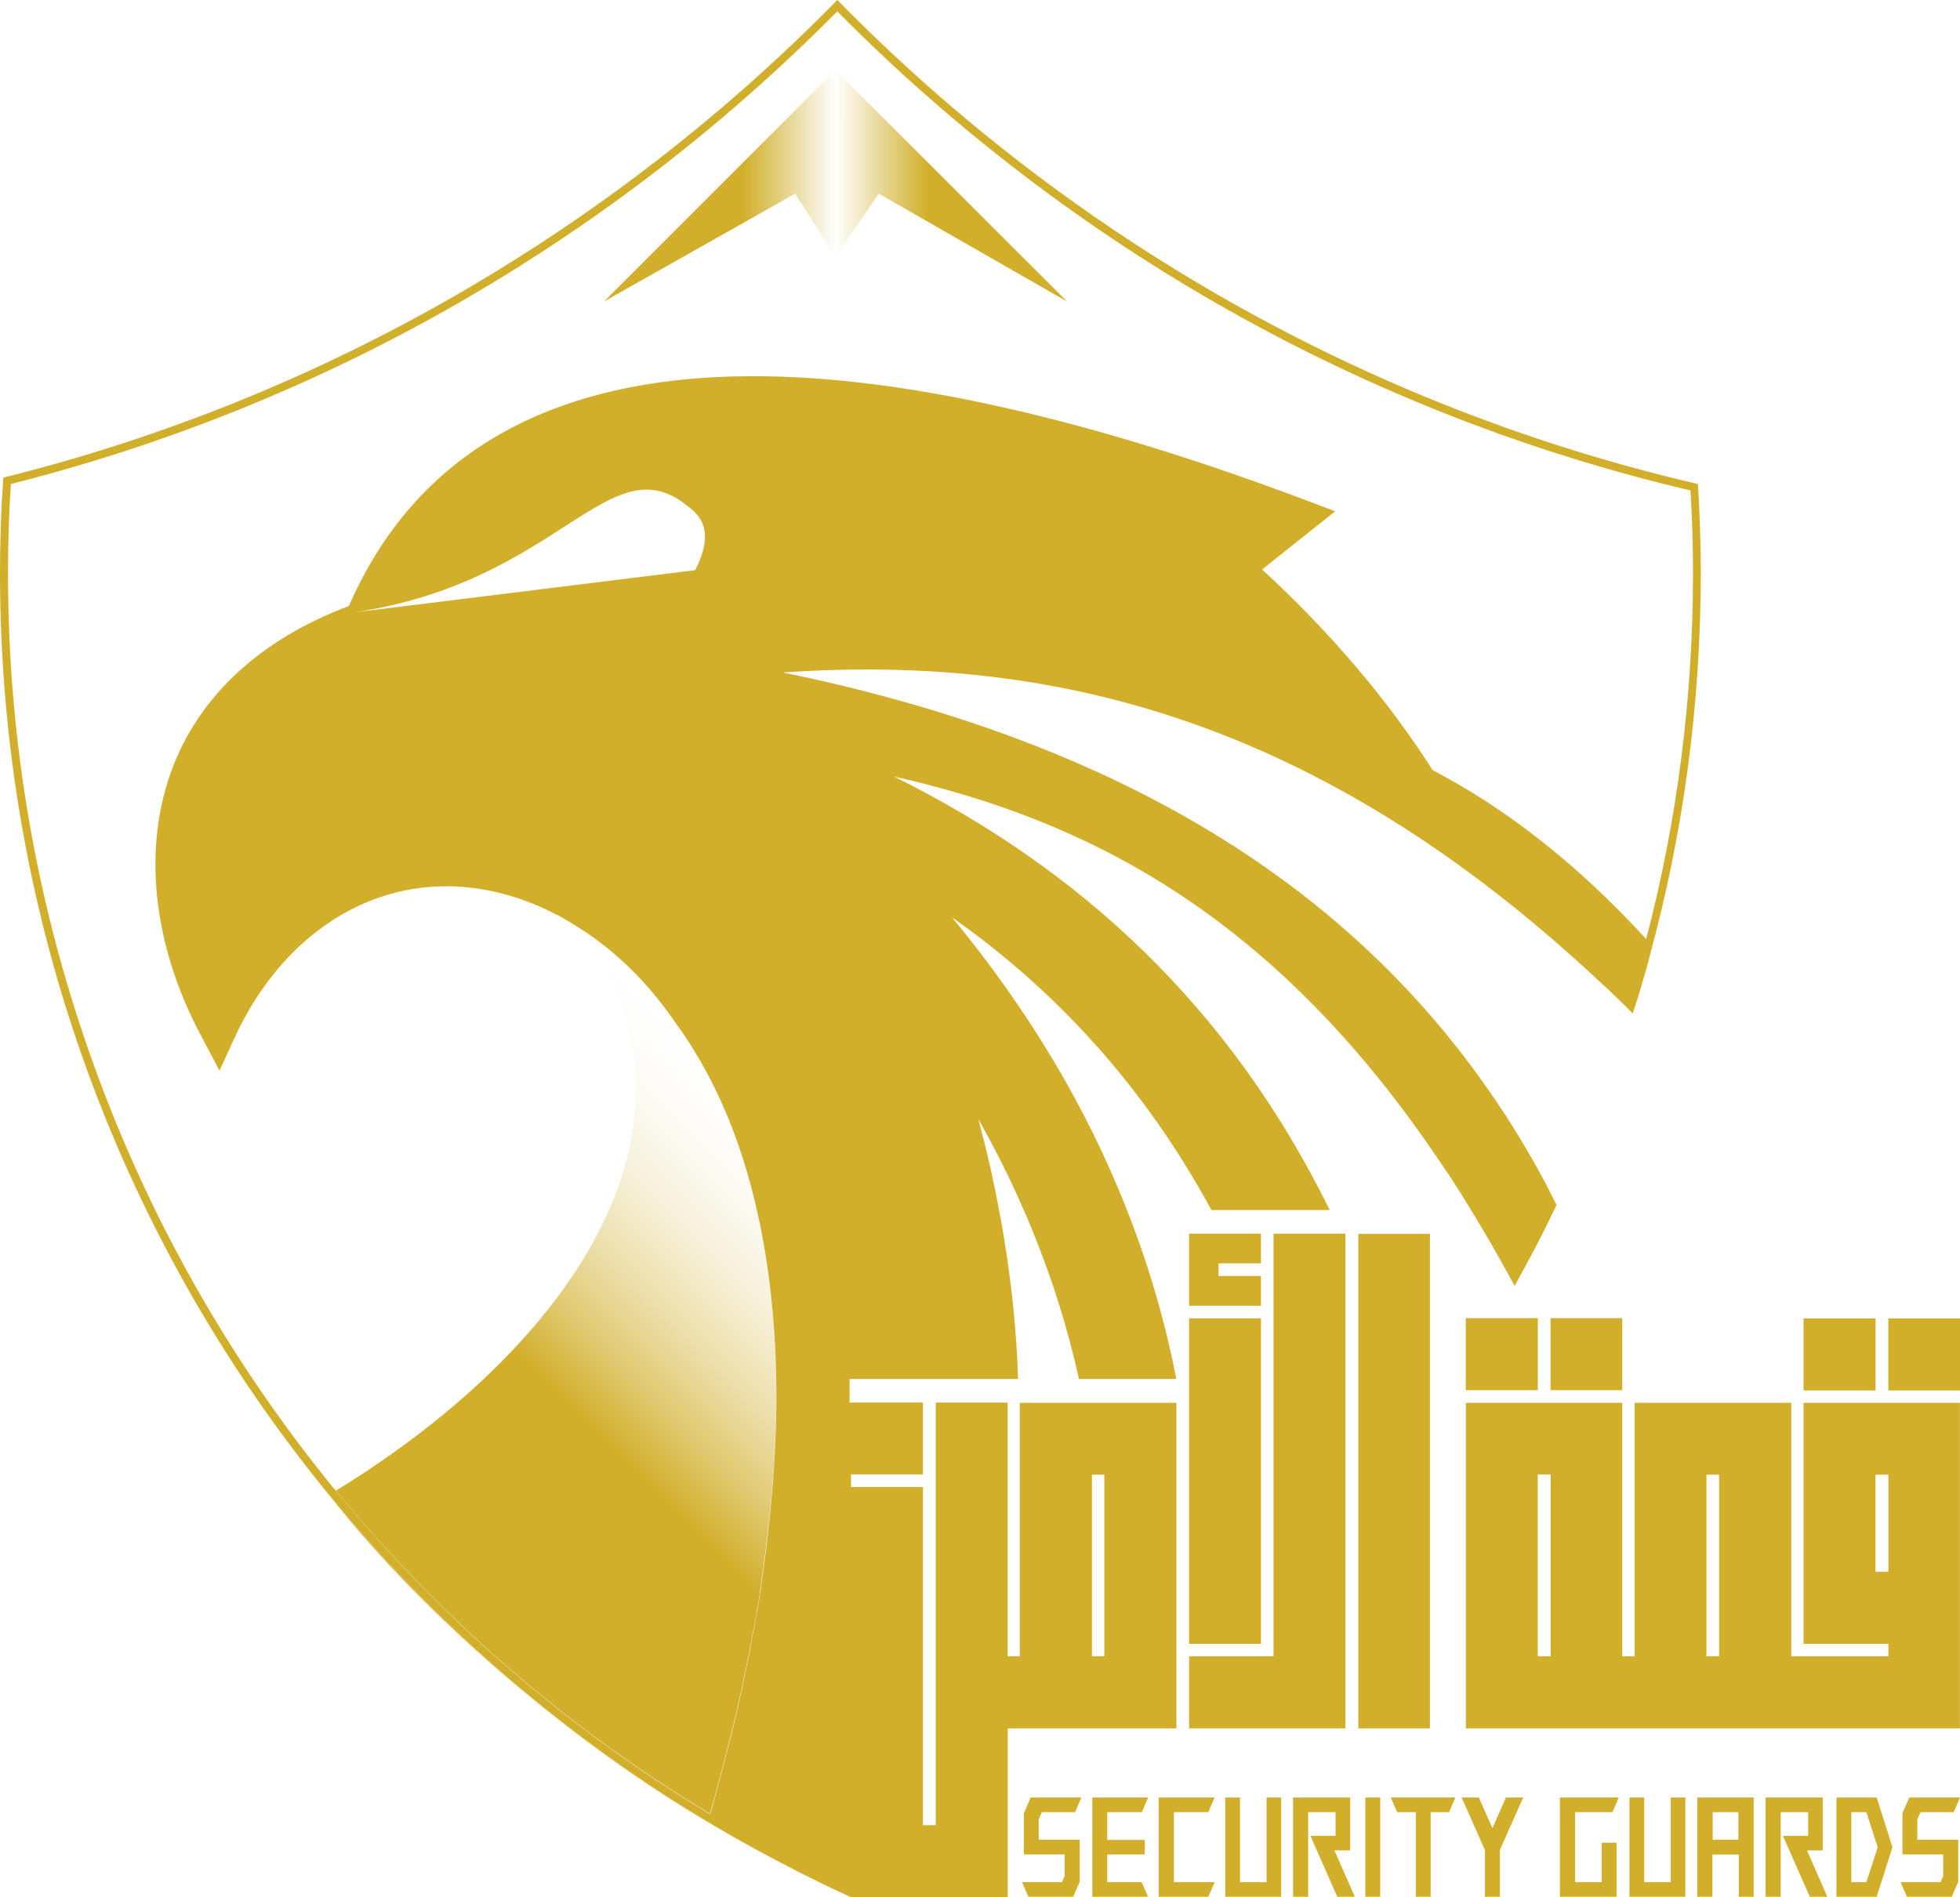 <svg xmlns="http://www.w3.org/2000/svg" xmlns:xlink="http://www.w3.org/1999/xlink" id="Layer_2" data-name="Layer 2" viewBox="0 0 244.89 237.06"><defs><style> .cls-1 { fill: url(#linear-gradient-2); } .cls-2 { fill: none; } .cls-3 { fill: url(#linear-gradient-3); } .cls-4 { fill: #d1af2b; } .cls-5 { fill: url(#linear-gradient); } </style><linearGradient id="linear-gradient" x1="116.15" y1="156.59" x2="62.82" y2="209.92" gradientUnits="userSpaceOnUse"><stop offset="0" stop-color="#fff" stop-opacity="0"></stop><stop offset=".6" stop-color="#d1af2b"></stop></linearGradient><linearGradient id="linear-gradient-2" x1="105.42" y1="145.86" x2="52.09" y2="199.19" xlink:href="#linear-gradient"></linearGradient><linearGradient id="linear-gradient-3" x1="75.47" y1="23.22" x2="133.31" y2="23.22" gradientUnits="userSpaceOnUse"><stop offset=".3" stop-color="#d1af2b"></stop><stop offset=".5" stop-color="#d1af2b" stop-opacity="0"></stop><stop offset=".7" stop-color="#d1af2b"></stop></linearGradient></defs><g id="Layer_1-2" data-name="Layer 1"><g><rect class="cls-2" x="213.99" y="226.45" width="3.21" height="3.45"></rect><path class="cls-2" d="M73.03,115.17c-.27-.15-.51-.33-.77-.48.27.15.51.33.77.48.23.15.45.31.68.46,0,0,0,0,0,0-.23-.15-.45-.32-.68-.46Z"></path><path class="cls-2" d="M71.68,115.51c-.28-.18-.6-.37-.91-.54l-.03-.02-.03-.02c-.33-.21-.65-.39-.95-.54h-.01s-.11-.05-.17-.09h-.03s-.04-.01-.04-.01l-.27-.14-.12-.07c-.71-.35-1.37-.68-2.06-.96-3.76-1.58-7.57-2.38-11.33-2.38-10.93,0-20.74,6.92-26.23,18.5l-1.24,2.7-.85,1.84-.94-1.79-1.4-2.65c-6.08-11.43-7.32-23.72-3.41-33.69,3.5-8.96,11.08-15.85,21.92-19.93,8.33-19.06,25.34-28.72,50.57-28.72,18.37,0,41.45,5.16,68.58,15.34l2.44.92,1.65.62-1.38,1.1-7.76,6.17c8.56,7.88,15.72,16.32,21.31,25.08,9.35,4.87,18.32,11.97,26.68,21.11,3.88-14.81,5.85-30.18,5.85-45.71,0-3.46-.1-6.93-.31-10.35-40.41-9.51-77.24-30.19-106.61-59.87C76.09,30.23,40.42,50.63,1.36,60.48c-.24,3.48-.36,7.14-.36,11.16,0,21.26,3.66,42.08,10.87,61.89,6.91,18.99,16.92,36.59,29.74,52.33l.32.35s.06.07.08.1c31.31-19.2,48.41-47.69,29.67-70.79ZM104.38,8.76l28.93,28.9-23.52-13.47-5.42,7.91-5.02-7.91-23.88,13.47,28.9-28.9Z"></path><path class="cls-2" d="M86,63.31c-9.84-8.12-15.94,9.37-41.66,13.2l42.52-5.26c1.52-3.03,2.02-5.86-.86-7.94Z"></path><path class="cls-2" d="M93.33,48.03c.7,0,1.4,0,2.11,0-.42,0-.86-.02-1.27-.02-.28,0-.55.02-.84.02Z"></path><path class="cls-2" d="M69.61,113.21c-.71-.36-1.43-.71-2.17-1.01.74.3,1.46.65,2.17,1.01Z"></path><rect class="cls-2" x="192.13" y="184.25" width="1.61" height="22.72"></rect><rect class="cls-2" x="213.21" y="184.28" width="1.58" height="22.69"></rect><rect class="cls-2" x="234.33" y="184.28" width="1.61" height="12.13"></rect><polygon class="cls-2" points="136.43 184.28 136.43 206.97 137 206.97 137.98 206.97 137.98 184.28 136.76 184.28 136.43 184.28"></polygon><polygon class="cls-2" points="231.3 226.45 231.3 235.2 233.19 235.2 234.61 230.84 233.19 226.45 231.3 226.45"></polygon><path class="cls-5" d="M89.18,228.11c-18.35-10.88-34.58-24.89-48.03-41.28h-.02s0,0-.01,0c12.5,15.86,31.23,31.57,48.17,41.36,0,0,0,0,0-.01-.03-.03-.06-.03-.09-.06l-.03-.03Z"></path><path class="cls-1" d="M88.7,226.66c.17-.57.33-1.16.49-1.73.09-.35.19-.7.28-1.04.42-1.55.75-2.8,1.03-3.93,1.04-3.87,1.94-7.7,2.67-11.4.27-1.17.48-2.31.68-3.41v-.07s.01,0,.01,0v-.06l.03-.15c.14-.64.26-1.29.38-1.92.02-.11.04-.24.07-.37.04-.22.08-.42.1-.61v-.06s.02-.06.02-.06c.12-.6.23-1.2.33-1.78l.05-.3v-.04s.02-.04.02-.04c0-.02,0-.04,0-.06.01-.08.03-.17.05-.26,0,0,0,0,0,0,0,0,0-.04,0-.08,0-.06.01-.12.02-.18v-.13c.1-.55.19-1.11.24-1.62v-.07s.02-.07.02-.07v-.06c.02-.09.03-.18.04-.26l.08-.55c.21-1.53.41-2.98.57-4.47.03-.21.05-.38.05-.52v-.12c.24-1.84.4-3.45.51-4.91.18-1.97.31-4,.41-6.63.08-1.62.12-3.37.12-5.37,0-7.04-.59-13.76-1.77-19.98-.19-1.06-.39-2.04-.61-2.92-1.9-8.63-5.06-16.19-9.37-22.49-.19-.27-.38-.54-.58-.81-.21-.28-.41-.57-.61-.86-3.22-4.63-7.1-8.43-11.53-11.27-.14-.08-.28-.17-.42-.26-.11-.07-.21-.14-.33-.2h-.03s-.03-.03-.03-.03c-.01,0-.03-.02-.04-.03,18.74,23.09,1.64,51.59-29.67,70.79,13.22,16.09,28.92,29.67,46.69,40.36Z"></path><polygon class="cls-4" points="148.57 182.59 148.57 205.42 149.1 205.42 157.55 205.42 157.55 164.74 148.57 164.74 148.57 182.59"></polygon><polygon class="cls-4" points="154.72 157.87 157.55 157.87 157.55 154.19 157.55 154.16 152.94 154.16 148.57 154.16 148.57 154.19 148.57 163.17 157.07 163.17 157.55 163.17 157.55 159.45 155.44 159.45 152.25 159.45 152.25 157.87 154.72 157.87"></polygon><polygon class="cls-4" points="148.57 210.06 148.57 215.98 168.1 215.98 168.1 190.7 168.1 155.29 168.1 154.19 168.1 154.16 167.57 154.16 159.12 154.16 159.12 154.19 159.12 168.49 159.12 206.97 148.98 206.97 148.57 206.97 148.57 210.06"></polygon><polygon class="cls-4" points="178.66 154.19 169.71 154.19 169.71 158.89 169.71 188.8 169.71 215.98 178.66 215.98 178.66 154.19"></polygon><rect class="cls-4" x="183.14" y="164.72" width="9" height="9"></rect><rect class="cls-4" x="193.73" y="164.72" width="8.96" height="9"></rect><rect class="cls-4" x="225.34" y="164.75" width="9" height="9"></rect><path class="cls-4" d="M225.35,205.42h10.59v1.55h-12.13v-31.67h-19.57v31.67h-1.55v-31.67h-19.54v40.68h61.73v-40.68h-19.54v30.12ZM193.74,206.97h-1.61v-22.72h1.61v22.72ZM214.79,206.97h-1.58v-22.69h1.58v22.69ZM234.33,184.28h1.61v12.13h-1.61v-12.13Z"></path><rect class="cls-4" x="235.93" y="164.75" width="8.96" height="9"></rect><polygon class="cls-4" points="130.18 226.45 134.33 226.45 135.11 224.62 128.77 224.62 127.93 226.59 127.93 231.73 133.02 231.73 133.02 234.44 132.69 235.2 127.69 235.2 128.49 237.02 134.09 237.02 134.9 235.15 134.9 229.9 129.78 229.9 129.78 227.35 130.18 226.45"></polygon><polygon class="cls-4" points="142.67 226.45 143.46 224.62 136.48 224.62 136.48 237.02 143.44 237.02 142.64 235.2 138.35 235.2 138.35 231.74 143.04 231.74 143.04 229.92 138.35 229.92 138.35 226.45 142.67 226.45"></polygon><polygon class="cls-4" points="146.67 226.45 150.97 226.45 151.76 224.62 144.77 224.62 144.77 237.02 150.97 237.02 151.77 235.2 146.67 235.2 146.67 226.45"></polygon><polygon class="cls-4" points="158.25 235.2 154.93 235.2 154.93 224.62 153.09 224.62 153.09 237.02 160.07 237.02 160.07 224.62 158.25 224.62 158.25 235.2"></polygon><polygon class="cls-4" points="168.7 231.23 168.7 224.62 161.56 224.62 161.56 237.02 163.45 237.02 163.45 226.45 166.87 226.45 166.87 229.41 163.73 229.41 167.08 237.02 169.27 237.02 166.73 231.23 168.7 231.23"></polygon><rect class="cls-4" x="170.59" y="224.62" width="1.86" height="12.4"></rect><polygon class="cls-4" points="174.56 226.45 176.89 226.45 176.89 237.02 178.75 237.02 178.75 226.45 181.05 226.45 181.84 224.62 173.77 224.62 174.56 226.45"></polygon><polygon class="cls-4" points="186.47 228.45 184.77 224.62 182.62 224.62 185.53 231.18 185.53 237.02 187.4 237.02 187.4 231.18 190.31 224.62 188.16 224.62 186.47 228.45"></polygon><polygon class="cls-4" points="201.47 226.45 202.26 224.62 194.9 224.62 194.9 237.02 201.98 237.02 201.98 230.27 200.13 230.27 200.13 235.2 196.8 235.2 196.8 226.45 201.47 226.45"></polygon><polygon class="cls-4" points="208.75 235.2 205.43 235.2 205.43 224.62 203.59 224.62 203.59 237.02 210.57 237.02 210.57 224.62 208.75 224.62 208.75 235.2"></polygon><path class="cls-4" d="M212.06,237.02h1.9v-5.28h3.29v5.28h1.86v-12.4h-7.05v12.4ZM213.99,226.45h3.21v3.45h-3.21v-3.45Z"></path><polygon class="cls-4" points="227.74 231.23 227.74 224.62 220.6 224.62 220.6 237.02 222.49 237.02 222.49 226.45 225.92 226.45 225.92 229.41 222.77 229.41 226.12 237.02 228.31 237.02 225.77 231.23 227.74 231.23"></polygon><path class="cls-4" d="M229.45,224.62v12.4h5.03l1.97-6.18-1.97-6.22h-5.03ZM233.19,235.2h-1.88v-8.75h1.88l1.42,4.39-1.42,4.36Z"></path><polygon class="cls-4" points="239.96 226.45 244.1 226.45 244.89 224.62 238.55 224.62 237.7 226.59 237.7 231.73 242.79 231.73 242.79 234.44 242.46 235.2 237.46 235.2 238.26 237.02 243.86 237.02 244.67 235.15 244.67 229.9 239.56 229.9 239.56 227.35 239.96 226.45"></polygon><polygon class="cls-3" points="104.38 32.11 109.79 24.2 133.31 37.67 104.38 8.76 75.47 37.67 99.35 24.2 104.38 32.11"></polygon><path class="cls-4" d="M212.17,60.49C170.6,50.85,133.52,29.47,104.62,0,76.48,28.67,40.62,49.69.42,59.68c-.3,3.95-.42,7.94-.42,11.95,0,43.71,15.43,83.83,41.13,115.2h.03c13.44,16.39,29.68,30.39,48.03,41.28l.03.03s.06.03.09.06c0,0,0,0,0,0,3.33,1.96,6.72,3.81,10.17,5.56.56.3,1.13.59,1.72.86,1.69.86,3.39,1.67,5.08,2.44.03,0,.03-.03.06-.03v.03h19.57v-21.08h21.08v-40.68h-19.57v31.67h-1.52v-31.7h-8.98v52.81h-1.61v-42.26h-8.98v-1.58h8.98v-8.98h-8.98v.03h-.18v-2.97h21.05c-.18-5.89-.8-11.92-1.84-18.14-.15-.98-.33-1.96-.54-2.97-.68-3.75-1.55-7.52-2.59-11.39,2.11,3.75,4.01,7.52,5.68,11.39.45.98.86,1.99,1.25,2.97,2.41,5.92,4.28,11.98,5.65,18.14h12.16c-1.19-6.19-2.88-12.22-5.03-18.14-.36-.98-.74-1.99-1.13-2.97-5.03-12.79-12.28-24.98-21.86-36.58,13.14,9.25,24.09,21.26,32.41,36.58h14.78c-12.52-25.48-31.31-42.7-54.45-54.18,23.94,5.41,47.04,16.98,67.74,47.43.3.42.56.83.86,1.25.27.42.56.83.86,1.28.89,1.37,1.78,2.77,2.65,4.22.59.98,1.19,1.96,1.78,2.97,1.22,2.08,2.44,4.25,3.66,6.51.09-.18.21-.36.3-.54.71-1.31,1.43-2.62,2.14-3.96.3-.59.59-1.16.89-1.72.06-.09.09-.21.15-.3.51-1.01.98-1.99,1.46-2.97.09-.21.21-.42.3-.62-1.9-3.87-4.01-7.55-6.27-11.06-.27-.45-.57-.86-.86-1.28-.27-.45-.57-.86-.86-1.28-19.15-28.04-49.36-44.87-88.68-52.93,32.86-2.26,66.43,5.26,102.12,38.69.36.33.71.65,1.1,1.01.36.33.71.68,1.07,1.04.62.59,1.28,1.22,1.9,1.87.24-.71.48-1.46.71-2.2.36-1.19.71-2.38,1.04-3.57.15-.51.27-.98.39-1.49,4.16-15.23,6.36-31.22,6.36-47.76,0-3.75-.12-7.46-.36-11.15ZM136.43,184.28h1.55v22.69h-1.55v-22.69ZM44.34,76.51c25.72-3.84,31.82-21.32,41.66-13.2,2.88,2.08,2.38,4.91.86,7.94l-42.52,5.26ZM205.68,117.35c-8.36-9.14-17.33-16.24-26.68-21.11-5.59-8.77-12.75-17.2-21.31-25.08l7.76-6.17,1.38-1.1-1.65-.62-2.44-.92c-27.13-10.18-50.21-15.34-68.58-15.34-25.24,0-42.25,9.66-50.57,28.72-10.84,4.08-18.42,10.97-21.92,19.93-3.92,9.98-2.68,22.26,3.41,33.69l1.4,2.65.94,1.79.85-1.84,1.24-2.7c5.49-11.59,15.29-18.5,26.23-18.5,3.76,0,7.57.8,11.33,2.38.69.28,1.36.61,2.06.96l.12.07.27.14h.07c.06.05.12.08.17.1h.01c.3.15.62.34.95.55l.03.02.03.02c.31.17.63.36.91.54.01,0,.03.02.04.03l.03.02h.03c.11.08.22.15.33.22.14.09.27.18.42.26,4.42,2.85,8.3,6.64,11.52,11.27.2.29.41.57.61.86.19.27.39.53.58.81,4.32,6.3,7.47,13.86,9.37,22.49.22.88.42,1.85.61,2.92,1.17,6.21,1.77,12.93,1.77,19.98,0,2-.04,3.75-.12,5.37-.11,2.62-.23,4.66-.41,6.63-.11,1.47-.27,3.07-.5,4.91v.06s0,.06,0,.06c0,.14-.02.31-.05.52-.16,1.49-.36,2.93-.57,4.47l-.08.55c-.02.08-.03.17-.04.26v.06s-.02.07-.02.07v.07c-.06.51-.15,1.07-.24,1.62v.08s-.01.05-.01.05c0,.06-.02.12-.02.18,0,.04,0,.08,0,.08,0,0,0,0,0,0-.02.1-.04.18-.05.26,0,.02,0,.04-.01.06v.04s-.02.04-.02.04l-.05.3c-.1.58-.2,1.18-.33,1.78v.06s-.02.06-.02.06c-.02.18-.06.39-.1.61-.02.13-.05.26-.07.37-.11.63-.23,1.28-.38,1.92l-.02.15v.06h0s-.01.07-.01.07c-.2,1.1-.41,2.24-.68,3.41-.73,3.7-1.62,7.53-2.67,11.4-.28,1.13-.61,2.38-1.03,3.93-.1.34-.19.69-.28,1.04-.15.57-.31,1.17-.49,1.73-17.77-10.69-33.47-24.26-46.69-40.36-.03-.03-.06-.07-.08-.1l-.32-.35c-12.82-15.74-22.83-33.34-29.74-52.33C4.66,113.72,1,92.9,1,71.64c0-4.02.12-7.68.36-11.16C40.42,50.63,76.09,30.23,104.61,1.42c29.37,29.67,66.2,50.36,106.61,59.87.2,3.41.31,6.89.31,10.35,0,15.53-1.97,30.9-5.85,45.71Z"></path></g></g></svg>